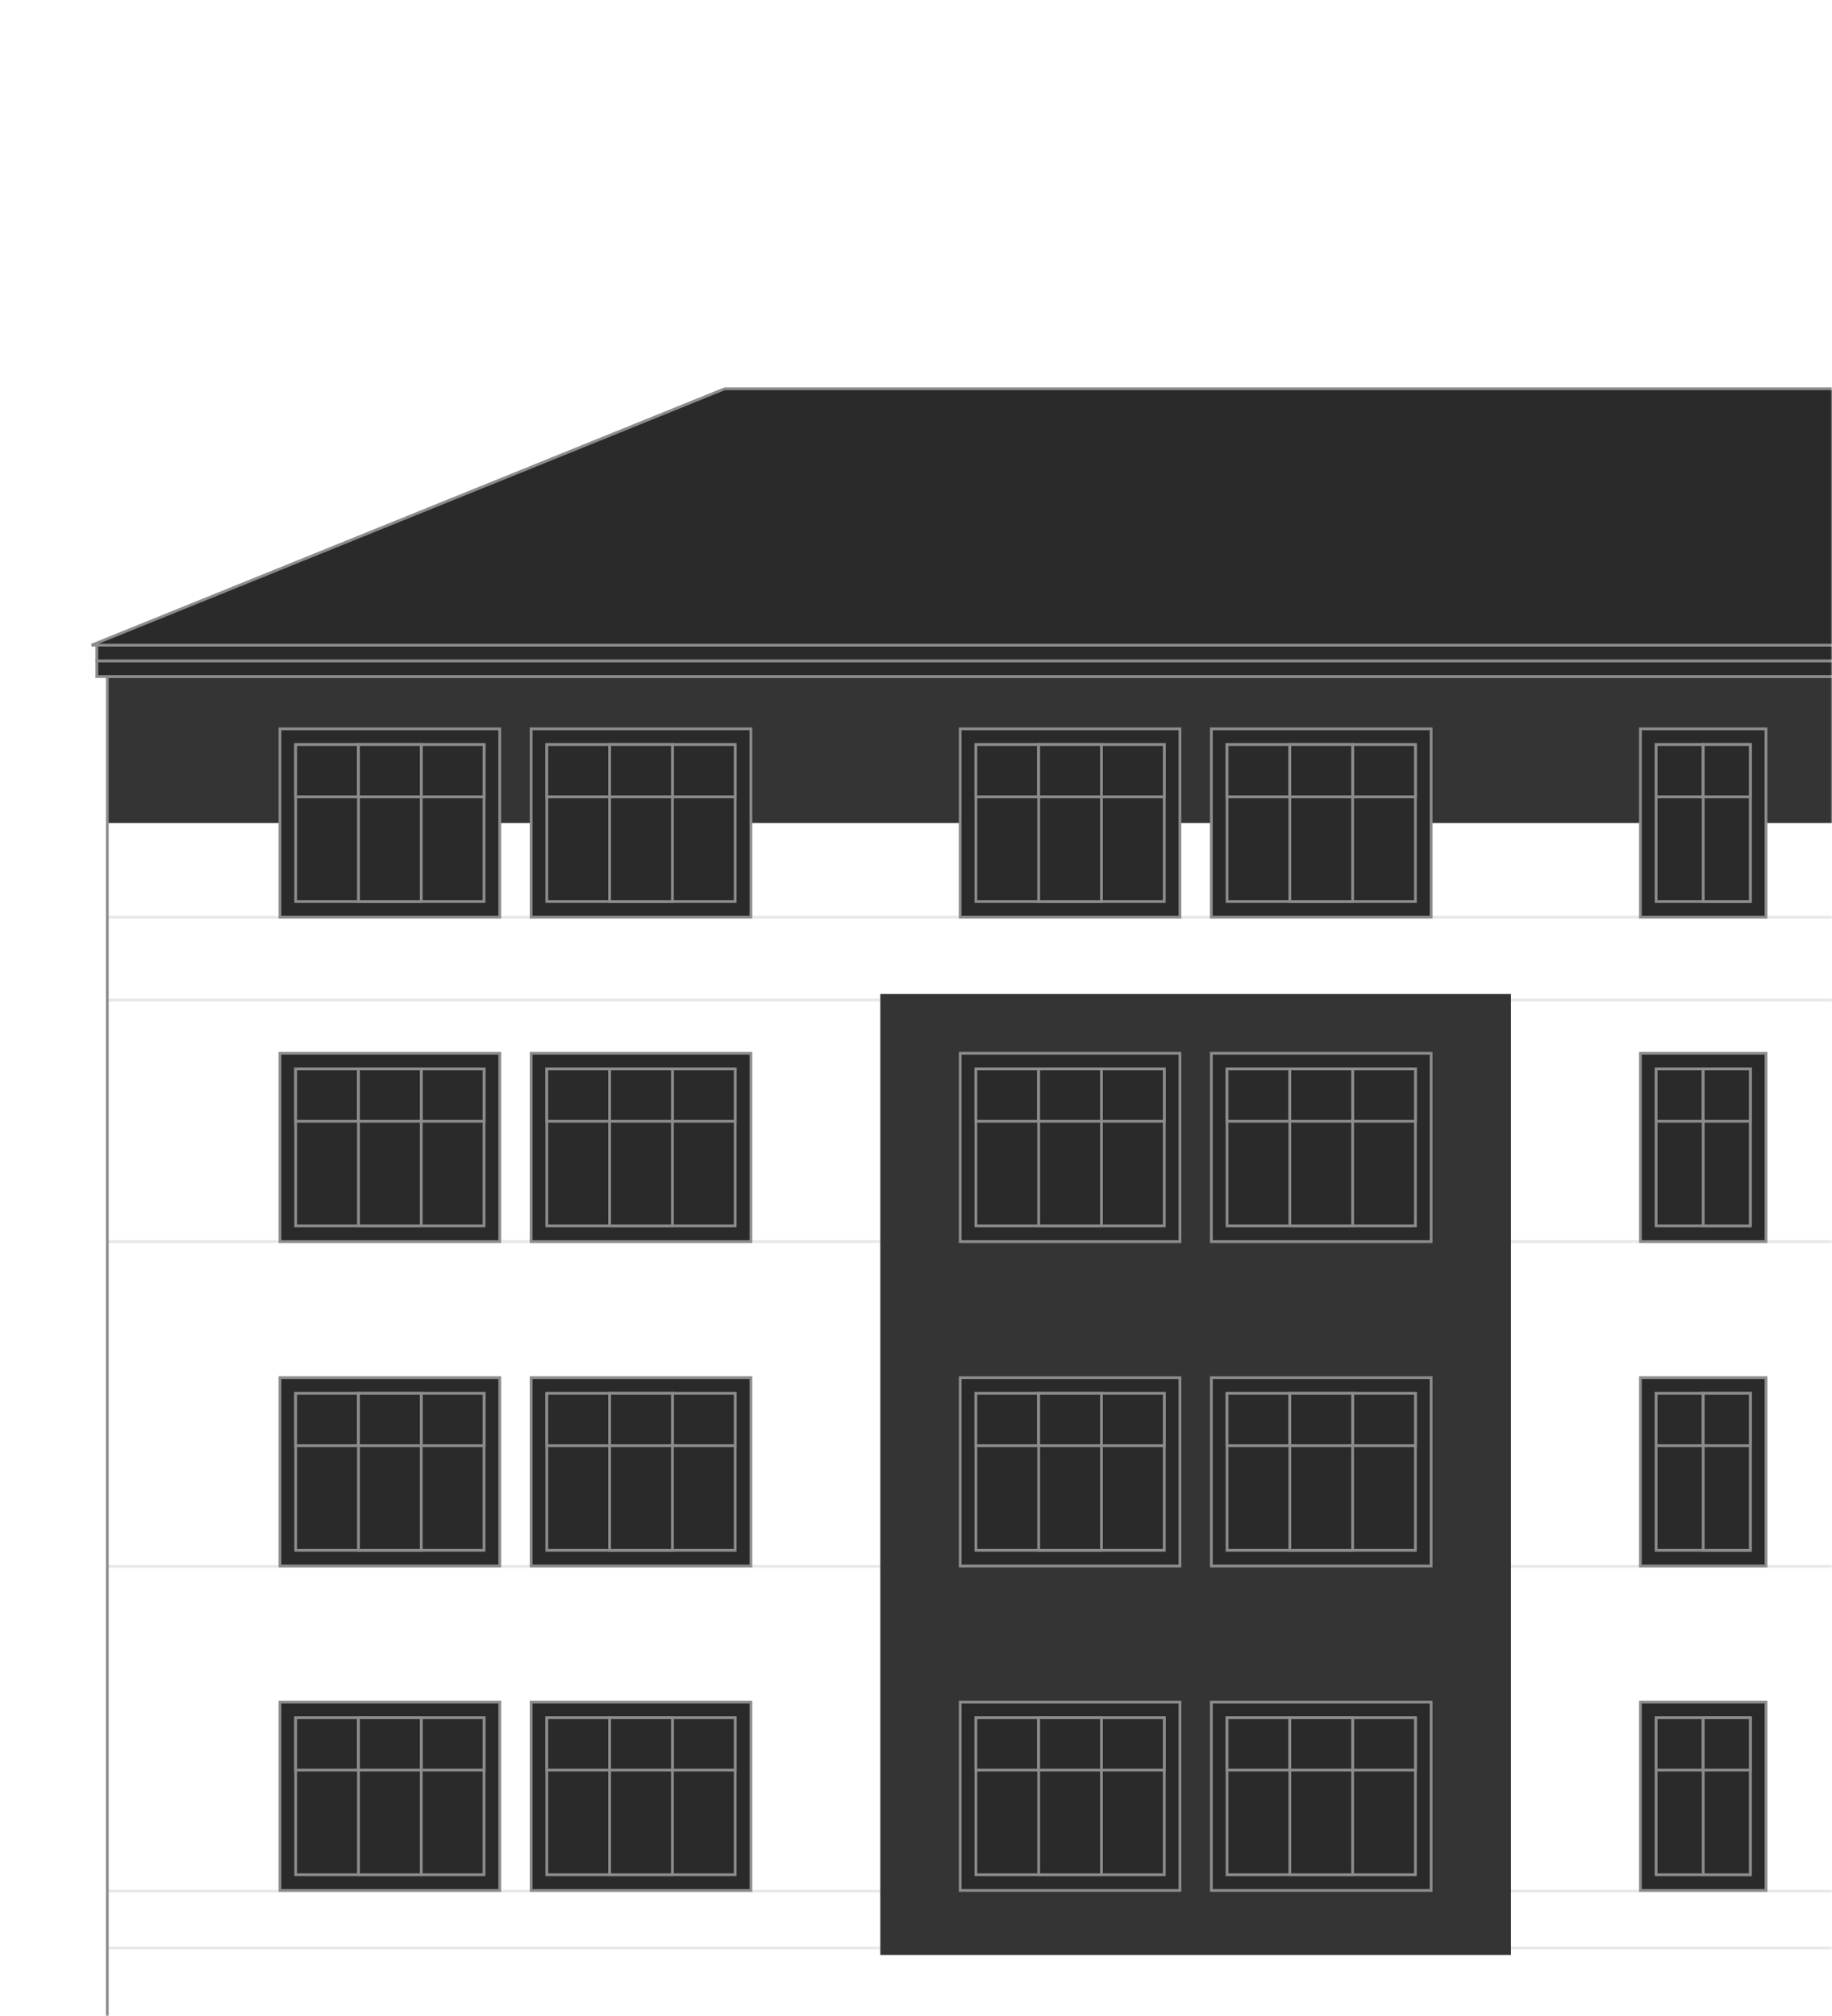 <?xml version="1.0" encoding="UTF-8"?> <svg xmlns="http://www.w3.org/2000/svg" width="660" height="726" viewBox="0 0 660 726" fill="none"> <mask id="mask0_51_6" style="mask-type:alpha" maskUnits="userSpaceOnUse" x="0" y="0" width="660" height="726"> <rect width="660" height="726" fill="#D9D9D9"></rect> </mask> <g mask="url(#mask0_51_6)"> <path opacity="0.2" d="M38.655 701.505H660.724" stroke="#8C8C8C"></path> <path opacity="0.2" d="M38.724 360.157L660.724 360.157" stroke="#8C8C8C"></path> <path opacity="0.2" d="M38.724 447.12L660.724 447.12" stroke="#8C8C8C"></path> <path opacity="0.2" d="M38.724 564.07L660.724 564.07" stroke="#8C8C8C"></path> <path opacity="0.2" d="M38.724 681.019L660.724 681.019" stroke="#8C8C8C"></path> <path opacity="0.2" d="M38.655 330.309L660.725 330.309" stroke="#8C8C8C"></path> <rect x="38.655" y="243.634" width="622.068" height="52.759" fill="#343434"></rect> <rect x="34.885" y="237.98" width="625.838" height="5.653" fill="#2A2A2A" stroke="#8C8C8C"></rect> <rect x="34.885" y="232.328" width="625.838" height="5.653" fill="#2A2A2A" stroke="#8C8C8C"></rect> <path d="M261.092 140H660.724V186.164V232.328H33L261.092 140Z" fill="#2A2A2A" stroke="#8C8C8C"></path> <rect x="317.644" y="358.458" width="226.207" height="345.051" fill="#343434" stroke="#343434"></rect> <rect x="100.862" y="262.476" width="79.172" height="67.833" fill="#2A2A2A" stroke="#8C8C8C"></rect> <rect x="106.517" y="268.128" width="67.862" height="56.527" fill="#2A2A2A" stroke="#8C8C8C"></rect> <rect x="106.517" y="268.128" width="22.621" height="18.842" fill="#2A2A2A" stroke="#8C8C8C"></rect> <rect x="129.138" y="268.128" width="22.621" height="56.527" fill="#2A2A2A" stroke="#8C8C8C"></rect> <rect x="151.758" y="268.128" width="22.621" height="18.842" fill="#2A2A2A" stroke="#8C8C8C"></rect> <rect x="129.138" y="268.128" width="22.621" height="18.842" fill="#2A2A2A" stroke="#8C8C8C"></rect> <rect x="100.862" y="379.299" width="79.172" height="67.833" fill="#2A2A2A" stroke="#8C8C8C"></rect> <rect x="106.517" y="384.952" width="67.862" height="56.527" fill="#2A2A2A" stroke="#8C8C8C"></rect> <rect x="106.517" y="384.952" width="22.621" height="18.842" fill="#2A2A2A" stroke="#8C8C8C"></rect> <rect x="129.138" y="384.952" width="22.621" height="56.527" fill="#2A2A2A" stroke="#8C8C8C"></rect> <rect x="151.758" y="384.952" width="22.621" height="18.842" fill="#2A2A2A" stroke="#8C8C8C"></rect> <rect x="129.138" y="384.952" width="22.621" height="18.842" fill="#2A2A2A" stroke="#8C8C8C"></rect> <rect x="100.862" y="496.122" width="79.172" height="67.833" fill="#2A2A2A" stroke="#8C8C8C"></rect> <rect x="106.517" y="501.775" width="67.862" height="56.527" fill="#2A2A2A" stroke="#8C8C8C"></rect> <rect x="106.517" y="501.775" width="22.621" height="18.842" fill="#2A2A2A" stroke="#8C8C8C"></rect> <rect x="129.138" y="501.775" width="22.621" height="56.527" fill="#2A2A2A" stroke="#8C8C8C"></rect> <rect x="151.758" y="501.775" width="22.621" height="18.842" fill="#2A2A2A" stroke="#8C8C8C"></rect> <rect x="129.138" y="501.775" width="22.621" height="18.842" fill="#2A2A2A" stroke="#8C8C8C"></rect> <rect x="100.862" y="612.945" width="79.172" height="67.833" fill="#2A2A2A" stroke="#8C8C8C"></rect> <rect x="106.517" y="618.598" width="67.862" height="56.527" fill="#2A2A2A" stroke="#8C8C8C"></rect> <rect x="106.517" y="618.598" width="22.621" height="18.842" fill="#2A2A2A" stroke="#8C8C8C"></rect> <rect x="129.138" y="618.598" width="22.621" height="56.527" fill="#2A2A2A" stroke="#8C8C8C"></rect> <rect x="151.758" y="618.598" width="22.621" height="18.842" fill="#2A2A2A" stroke="#8C8C8C"></rect> <rect x="129.138" y="618.598" width="22.621" height="18.842" fill="#2A2A2A" stroke="#8C8C8C"></rect> <rect x="191.345" y="379.299" width="79.172" height="67.833" fill="#2A2A2A" stroke="#8C8C8C"></rect> <rect x="197" y="384.952" width="67.862" height="56.527" fill="#2A2A2A" stroke="#8C8C8C"></rect> <rect x="197" y="384.952" width="22.621" height="18.842" fill="#2A2A2A" stroke="#8C8C8C"></rect> <rect x="219.621" y="384.952" width="22.621" height="56.527" fill="#2A2A2A" stroke="#8C8C8C"></rect> <rect x="242.241" y="384.952" width="22.621" height="18.842" fill="#2A2A2A" stroke="#8C8C8C"></rect> <rect x="219.621" y="384.952" width="22.621" height="18.842" fill="#2A2A2A" stroke="#8C8C8C"></rect> <rect x="191.345" y="262.476" width="79.172" height="67.833" fill="#2A2A2A" stroke="#8C8C8C"></rect> <rect x="197" y="268.128" width="67.862" height="56.527" fill="#2A2A2A" stroke="#8C8C8C"></rect> <rect x="197" y="268.128" width="22.621" height="18.842" fill="#2A2A2A" stroke="#8C8C8C"></rect> <rect x="219.621" y="268.128" width="22.621" height="56.527" fill="#2A2A2A" stroke="#8C8C8C"></rect> <rect x="242.241" y="268.128" width="22.621" height="18.842" fill="#2A2A2A" stroke="#8C8C8C"></rect> <rect x="219.621" y="268.128" width="22.621" height="18.842" fill="#2A2A2A" stroke="#8C8C8C"></rect> <rect x="345.919" y="379.299" width="79.172" height="67.833" fill="#2A2A2A" stroke="#8C8C8C"></rect> <rect x="351.575" y="384.952" width="67.862" height="56.527" fill="#2A2A2A" stroke="#8C8C8C"></rect> <rect x="351.575" y="384.952" width="22.621" height="18.842" fill="#2A2A2A" stroke="#8C8C8C"></rect> <rect x="374.195" y="384.952" width="22.621" height="56.527" fill="#2A2A2A" stroke="#8C8C8C"></rect> <rect x="396.816" y="384.952" width="22.621" height="18.842" fill="#2A2A2A" stroke="#8C8C8C"></rect> <rect x="374.195" y="384.952" width="22.621" height="18.842" fill="#2A2A2A" stroke="#8C8C8C"></rect> <rect x="191.345" y="496.122" width="79.172" height="67.833" fill="#2A2A2A" stroke="#8C8C8C"></rect> <rect x="197" y="501.775" width="67.862" height="56.527" fill="#2A2A2A" stroke="#8C8C8C"></rect> <rect x="197" y="501.775" width="22.621" height="18.842" fill="#2A2A2A" stroke="#8C8C8C"></rect> <rect x="219.621" y="501.775" width="22.621" height="56.527" fill="#2A2A2A" stroke="#8C8C8C"></rect> <rect x="242.241" y="501.775" width="22.621" height="18.842" fill="#2A2A2A" stroke="#8C8C8C"></rect> <rect x="219.621" y="501.775" width="22.621" height="18.842" fill="#2A2A2A" stroke="#8C8C8C"></rect> <rect x="191.345" y="612.945" width="79.172" height="67.833" fill="#2A2A2A" stroke="#8C8C8C"></rect> <rect x="197" y="618.598" width="67.862" height="56.527" fill="#2A2A2A" stroke="#8C8C8C"></rect> <rect x="197" y="618.598" width="22.621" height="18.842" fill="#2A2A2A" stroke="#8C8C8C"></rect> <rect x="219.621" y="618.598" width="22.621" height="56.527" fill="#2A2A2A" stroke="#8C8C8C"></rect> <rect x="242.241" y="618.598" width="22.621" height="18.842" fill="#2A2A2A" stroke="#8C8C8C"></rect> <rect x="219.621" y="618.598" width="22.621" height="18.842" fill="#2A2A2A" stroke="#8C8C8C"></rect> <rect x="436.402" y="379.299" width="79.172" height="67.833" fill="#2A2A2A" stroke="#8C8C8C"></rect> <rect x="442.057" y="384.952" width="67.862" height="56.527" fill="#2A2A2A" stroke="#8C8C8C"></rect> <rect x="442.057" y="384.952" width="22.621" height="18.842" fill="#2A2A2A" stroke="#8C8C8C"></rect> <rect x="464.678" y="384.952" width="22.621" height="56.527" fill="#2A2A2A" stroke="#8C8C8C"></rect> <rect x="487.298" y="384.952" width="22.621" height="18.842" fill="#2A2A2A" stroke="#8C8C8C"></rect> <rect x="464.678" y="384.952" width="22.621" height="18.842" fill="#2A2A2A" stroke="#8C8C8C"></rect> <rect x="345.919" y="262.476" width="79.172" height="67.833" fill="#2A2A2A" stroke="#8C8C8C"></rect> <rect x="351.575" y="268.128" width="67.862" height="56.527" fill="#2A2A2A" stroke="#8C8C8C"></rect> <rect x="351.575" y="268.128" width="22.621" height="18.842" fill="#2A2A2A" stroke="#8C8C8C"></rect> <rect x="374.195" y="268.128" width="22.621" height="56.527" fill="#2A2A2A" stroke="#8C8C8C"></rect> <rect x="396.816" y="268.128" width="22.621" height="18.842" fill="#2A2A2A" stroke="#8C8C8C"></rect> <rect x="374.195" y="268.128" width="22.621" height="18.842" fill="#2A2A2A" stroke="#8C8C8C"></rect> <rect x="345.919" y="496.122" width="79.172" height="67.833" fill="#2A2A2A" stroke="#8C8C8C"></rect> <rect x="351.575" y="501.775" width="67.862" height="56.527" fill="#2A2A2A" stroke="#8C8C8C"></rect> <rect x="351.575" y="501.775" width="22.621" height="18.842" fill="#2A2A2A" stroke="#8C8C8C"></rect> <rect x="374.195" y="501.775" width="22.621" height="56.527" fill="#2A2A2A" stroke="#8C8C8C"></rect> <rect x="396.816" y="501.775" width="22.621" height="18.842" fill="#2A2A2A" stroke="#8C8C8C"></rect> <rect x="374.195" y="501.775" width="22.621" height="18.842" fill="#2A2A2A" stroke="#8C8C8C"></rect> <rect x="345.919" y="612.945" width="79.172" height="67.833" fill="#2A2A2A" stroke="#8C8C8C"></rect> <rect x="351.575" y="618.598" width="67.862" height="56.527" fill="#2A2A2A" stroke="#8C8C8C"></rect> <rect x="351.575" y="618.598" width="22.621" height="18.842" fill="#2A2A2A" stroke="#8C8C8C"></rect> <rect x="374.195" y="618.598" width="22.621" height="56.527" fill="#2A2A2A" stroke="#8C8C8C"></rect> <rect x="396.816" y="618.598" width="22.621" height="18.842" fill="#2A2A2A" stroke="#8C8C8C"></rect> <rect x="374.195" y="618.598" width="22.621" height="18.842" fill="#2A2A2A" stroke="#8C8C8C"></rect> <rect x="436.402" y="262.476" width="79.172" height="67.833" fill="#2A2A2A" stroke="#8C8C8C"></rect> <rect x="442.057" y="268.128" width="67.862" height="56.527" fill="#2A2A2A" stroke="#8C8C8C"></rect> <rect x="442.057" y="268.128" width="22.621" height="18.842" fill="#2A2A2A" stroke="#8C8C8C"></rect> <rect x="464.678" y="268.128" width="22.621" height="56.527" fill="#2A2A2A" stroke="#8C8C8C"></rect> <rect x="487.298" y="268.128" width="22.621" height="18.842" fill="#2A2A2A" stroke="#8C8C8C"></rect> <rect x="464.678" y="268.128" width="22.621" height="18.842" fill="#2A2A2A" stroke="#8C8C8C"></rect> <rect x="436.402" y="496.122" width="79.172" height="67.833" fill="#2A2A2A" stroke="#8C8C8C"></rect> <rect x="442.057" y="501.775" width="67.862" height="56.527" fill="#2A2A2A" stroke="#8C8C8C"></rect> <rect x="442.057" y="501.775" width="22.621" height="18.842" fill="#2A2A2A" stroke="#8C8C8C"></rect> <rect x="464.678" y="501.775" width="22.621" height="56.527" fill="#2A2A2A" stroke="#8C8C8C"></rect> <rect x="487.298" y="501.775" width="22.621" height="18.842" fill="#2A2A2A" stroke="#8C8C8C"></rect> <rect x="464.678" y="501.775" width="22.621" height="18.842" fill="#2A2A2A" stroke="#8C8C8C"></rect> <rect x="436.402" y="612.945" width="79.172" height="67.833" fill="#2A2A2A" stroke="#8C8C8C"></rect> <rect x="442.057" y="618.598" width="67.862" height="56.527" fill="#2A2A2A" stroke="#8C8C8C"></rect> <rect x="442.057" y="618.598" width="22.621" height="18.842" fill="#2A2A2A" stroke="#8C8C8C"></rect> <rect x="464.678" y="618.598" width="22.621" height="56.527" fill="#2A2A2A" stroke="#8C8C8C"></rect> <rect x="487.298" y="618.598" width="22.621" height="18.842" fill="#2A2A2A" stroke="#8C8C8C"></rect> <rect x="464.678" y="618.598" width="22.621" height="18.842" fill="#2A2A2A" stroke="#8C8C8C"></rect> <rect x="590.977" y="262.476" width="45.241" height="67.833" fill="#2A2A2A" stroke="#8C8C8C"></rect> <rect x="596.632" y="268.128" width="33.931" height="56.527" fill="#2A2A2A" stroke="#8C8C8C"></rect> <rect x="596.632" y="268.128" width="16.965" height="18.842" fill="#2A2A2A" stroke="#8C8C8C"></rect> <rect x="613.597" y="268.128" width="16.965" height="56.527" fill="#2A2A2A" stroke="#8C8C8C"></rect> <rect x="613.597" y="268.128" width="16.965" height="18.842" fill="#2A2A2A" stroke="#8C8C8C"></rect> <rect x="590.977" y="379.299" width="45.241" height="67.833" fill="#2A2A2A" stroke="#8C8C8C"></rect> <rect x="596.632" y="384.952" width="33.931" height="56.527" fill="#2A2A2A" stroke="#8C8C8C"></rect> <rect x="596.632" y="384.952" width="16.965" height="18.842" fill="#2A2A2A" stroke="#8C8C8C"></rect> <rect x="613.597" y="384.952" width="16.965" height="56.527" fill="#2A2A2A" stroke="#8C8C8C"></rect> <rect x="613.597" y="384.952" width="16.965" height="18.842" fill="#2A2A2A" stroke="#8C8C8C"></rect> <rect x="590.977" y="496.122" width="45.241" height="67.833" fill="#2A2A2A" stroke="#8C8C8C"></rect> <rect x="596.632" y="501.775" width="33.931" height="56.527" fill="#2A2A2A" stroke="#8C8C8C"></rect> <rect x="596.632" y="501.775" width="16.965" height="18.842" fill="#2A2A2A" stroke="#8C8C8C"></rect> <rect x="613.597" y="501.775" width="16.965" height="56.527" fill="#2A2A2A" stroke="#8C8C8C"></rect> <rect x="613.597" y="501.775" width="16.965" height="18.842" fill="#2A2A2A" stroke="#8C8C8C"></rect> <rect x="590.977" y="612.945" width="45.241" height="67.833" fill="#2A2A2A" stroke="#8C8C8C"></rect> <rect x="596.632" y="618.598" width="33.931" height="56.527" fill="#2A2A2A" stroke="#8C8C8C"></rect> <rect x="596.632" y="618.598" width="16.965" height="18.842" fill="#2A2A2A" stroke="#8C8C8C"></rect> <rect x="613.597" y="618.598" width="16.965" height="56.527" fill="#2A2A2A" stroke="#8C8C8C"></rect> <rect x="613.597" y="618.598" width="16.965" height="18.842" fill="#2A2A2A" stroke="#8C8C8C"></rect> <path d="M38.655 243.634V243.134H38.155V243.634H38.655ZM38.655 244.134H660.724V243.134H38.655V244.134ZM39.155 726V243.634H38.155V726H39.155Z" fill="#8C8C8C"></path> </g> </svg> 